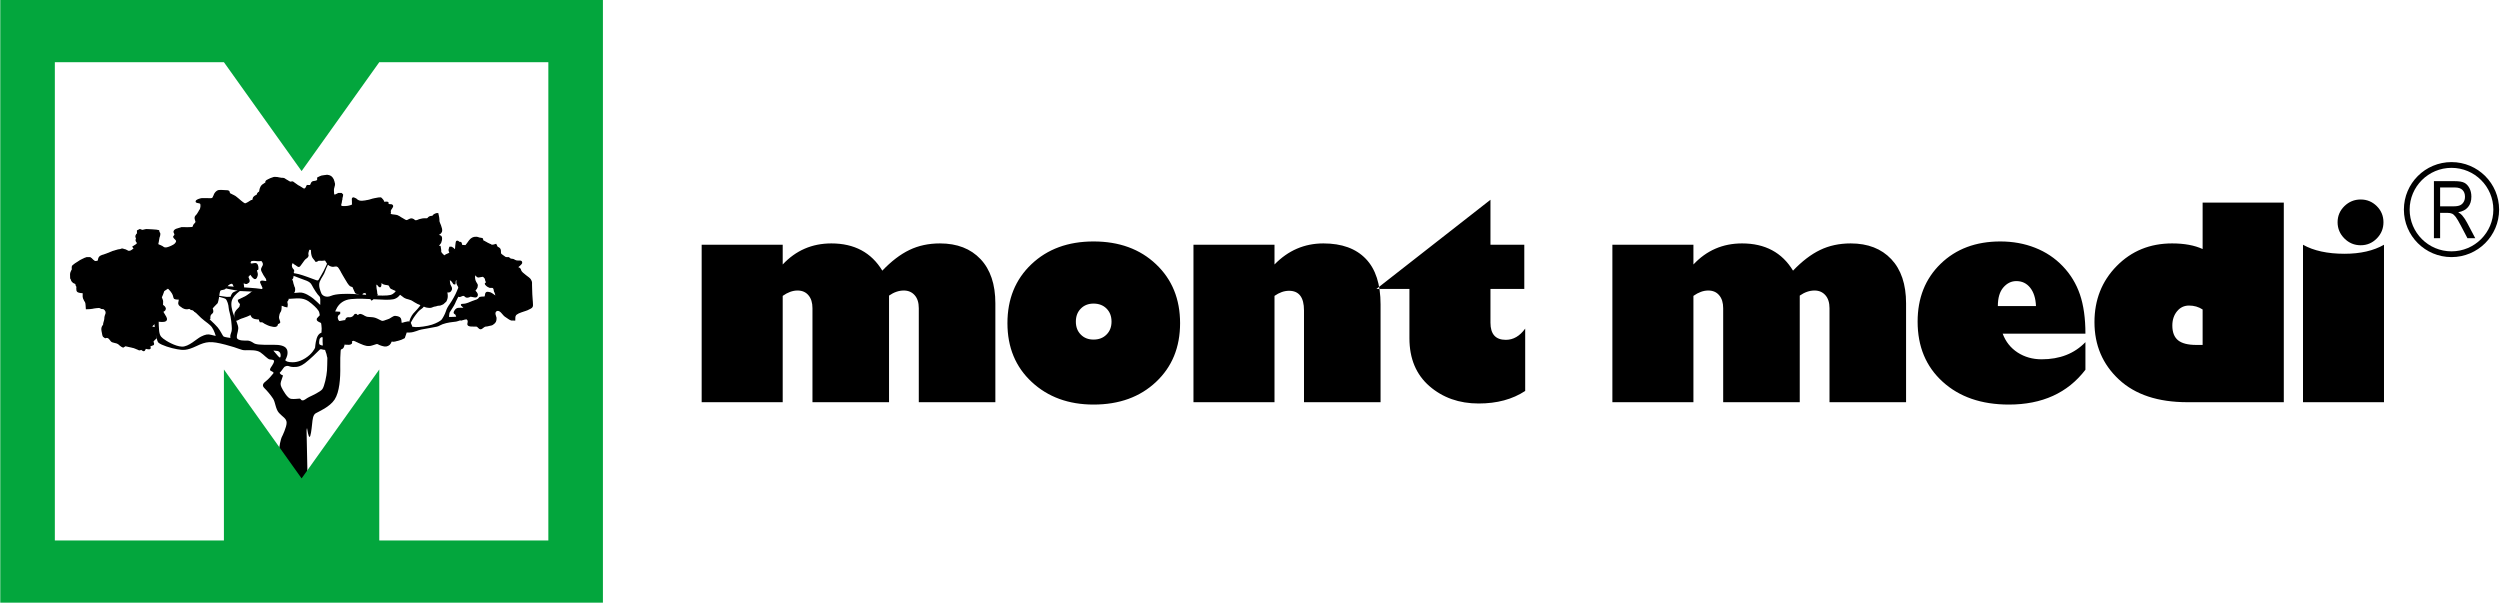 <?xml version="1.0" encoding="UTF-8" standalone="no"?>
<svg width="2462px" height="594px" viewBox="0 0 2462 594" version="1.1" xmlns="http://www.w3.org/2000/svg" xmlns:xlink="http://www.w3.org/1999/xlink" xmlns:sketch="http://www.bohemiancoding.com/sketch/ns">
    <!-- Generator: Sketch 3.4.2 (15855) - http://www.bohemiancoding.com/sketch -->
    <title>mont_medi</title>
    <desc>Created with Sketch.</desc>
    <defs></defs>
    <g id="Page-1" stroke="none" stroke-width="1" fill="none" fill-rule="evenodd" sketch:type="MSPage">
        <g id="mont_medi" sketch:type="MSLayerGroup">
            <g id="Group" sketch:type="MSShapeGroup">
                <path d="M151.518,313.791 C151.518,313.791 153.143,335.041 156.143,337.541 C159.143,340.041 168.518,342.916 174.393,343.916 C180.268,344.916 183.768,345.416 193.518,340.791 C203.268,336.166 207.393,335.666 221.893,339.416 C236.393,343.166 236.894,344.978 241.769,344.916 C246.644,344.854 252.769,344.541 256.394,346.978 C260.019,349.415 263.644,353.791 265.706,353.978 C267.768,354.166 269.894,354.353 269.894,355.54 C269.894,356.727 268.832,358.915 267.832,360.29 C266.832,361.665 265.145,363.978 266.27,364.915 C267.395,365.853 270.145,366.353 269.208,367.665 C268.27,368.977 264.146,373.727 261.834,375.415 C259.522,377.103 257.522,379.415 260.272,382.103 C263.022,384.791 266.523,388.915 268.898,392.541 C271.273,396.164 271.273,402.791 274.773,406.666 C278.273,410.541 282.273,412.039 282.273,416.354 C282.273,420.666 277.961,429.665 277.398,430.604 C276.836,431.542 274.523,440.04 274.648,446.916 C274.773,453.791 296.539,482.416 296.539,482.416 L302.899,472.041 L301.899,423.916 C301.899,423.916 302.274,420.604 302.461,422.104 C302.649,423.602 303.773,430.166 304.836,430.292 C305.898,430.417 306.836,422.853 307.336,417.853 C307.836,412.853 308.211,408.603 310.961,406.978 C313.711,405.353 324.711,400.853 329.523,393.478 C334.336,386.103 335.336,372.666 335.086,360.54 C334.836,348.414 335.961,340.915 335.961,340.915 C335.961,340.915 328.338,314.165 328.838,311.79 C329.338,309.415 331.214,295.915 345.714,294.54 C360.214,293.165 379.403,296.352 387.278,294.727 C395.153,293.102 396.778,283.977 396.778,283.977 L392.153,280.727 C392.153,280.727 391.028,288.727 384.528,290.477 C378.028,292.227 354.278,289.727 347.403,289.477 C340.528,289.227 330.903,289.227 326.028,291.352 C321.153,293.477 317.278,291.102 316.403,288.727 C315.528,286.352 313.278,281.477 314.903,277.352 C316.528,273.227 319.028,270.977 320.403,266.602 C321.19,264.096 323.239,260.552 323.802,258.623 C324.223,257.185 323.278,256.977 323.278,256.977 C323.278,256.977 319.278,266.477 316.403,270.977 C313.528,275.477 314.153,276.977 310.903,275.727 C307.653,274.477 298.278,270.977 294.278,269.977 C290.278,268.977 286.403,268.727 286.403,268.727 L286.278,270.852 C286.278,270.852 288.466,271.227 294.216,273.602 C299.966,275.977 304.966,276.602 306.966,280.54 C308.966,284.478 312.778,290.29 314.341,291.602 C315.903,292.914 315.279,296.352 315.403,298.352 C315.527,300.352 315.278,300.227 315.278,300.227 C315.278,300.227 310.59,295.665 308.403,293.915 C306.215,292.165 299.778,287.665 295.153,288.103 C290.528,288.541 279.215,289.228 279.215,289.228 L278.153,294.79 C278.153,294.79 285.215,294.102 292.215,293.852 C299.215,293.602 302.777,295.54 306.903,299.04 C311.029,302.54 313.903,305.478 314.465,307.915 C315.027,310.352 316.84,320.665 316.777,323.477 C316.714,326.289 316.589,327.602 316.589,327.602 C316.589,327.602 313.338,328.291 311.838,333.416 C310.338,338.541 310.588,341.416 310.276,342.416 C309.964,343.416 307.214,348.73 300.526,352.855 C293.838,356.98 288.901,356.98 285.338,356.605 C281.775,356.23 280.9,354.73 280.9,354.73 C280.9,354.73 283.025,351.105 283.15,348.042 C283.275,344.98 283.212,339.293 269.212,339.543 C255.212,339.793 251.712,339.168 249.712,337.793 C247.712,336.418 245.587,335.418 243.837,335.418 C242.087,335.418 233.212,336.043 233.212,332.043 C233.212,328.043 235.461,325.043 234.336,320.855 C233.211,316.667 230.149,310.543 229.461,308.23 C228.773,305.918 226.523,299.168 228.898,294.48 C231.273,289.792 236.273,286.605 236.273,286.605 L260.961,287.73 L261.586,285.23 C261.586,285.23 253.992,283.876 246.836,283.48 C239.68,283.084 220.024,281.48 220.024,281.48 L219.024,283.042 C219.024,283.042 223.649,284.479 227.962,285.167 C232.274,285.855 234.212,286.292 234.212,286.292 C234.212,286.292 230.087,286.854 228.65,288.917 C227.212,290.979 227.212,292.167 227.212,292.167 C227.212,292.167 224.837,292.479 223.15,292.355 C221.462,292.23 213.962,290.98 213.962,290.98 C212.274,289.042 208.417,290.151 209.979,290.686 C211.988,291.373 221.298,293.539 222.212,294.418 C223.837,295.98 225.087,300.356 225.212,303.23 C225.337,306.104 226.899,308.855 227.712,316.168 C228.524,323.48 228.4,324.668 227.962,326.543 C227.524,328.418 226.712,329.73 226.774,331.23 C226.836,332.73 226.899,332.792 226.899,332.792 C226.899,332.792 221.149,332.042 220.211,331.417 C219.273,330.792 217.149,325.667 214.399,322.417 C211.649,319.167 204.274,312.479 204.274,312.479 L194.899,302.854 L188.711,301.479 L187.149,302.229 C187.149,302.229 193.837,309.229 198.087,313.104 C202.337,316.979 206.462,319.168 208.712,322.293 C210.962,325.418 212.462,330.793 212.462,330.793 C212.462,330.793 211.024,330.606 207.837,329.731 C204.65,328.856 202.275,329.356 197.962,331.481 C193.649,333.606 185.837,341.606 179.149,341.356 C172.461,341.106 163.337,335.606 160.587,333.356 C157.837,331.106 156.587,329.731 156.337,320.231 C156.087,310.731 156.275,309.919 156.275,309.919 L151.518,313.791 L151.518,313.791 L151.518,313.791 Z M270.401,346.668 C271.589,348.012 273.12,349.918 273.901,350.731 C274.682,351.543 275.589,352.574 276.057,351.793 C276.526,351.011 276.713,347.98 275.182,346.668 C273.651,345.356 273.338,345.668 271.713,345.481 C270.088,345.293 269.182,345.106 269.401,345.512 C269.62,345.918 270.401,346.668 270.401,346.668 L270.401,346.668 L270.401,346.668 Z M317.683,336.075 C317.621,334.013 317.995,331.95 317.308,331.95 C316.621,331.95 314.808,332.638 314.558,334.7 C314.308,336.762 313.746,339.012 315.433,339.637 C317.12,340.262 317.871,340.825 317.871,339.7 C317.87,338.575 317.683,336.075 317.683,336.075 L317.683,336.075 L317.683,336.075 Z M280.461,361.045 C280.023,361.231 278.023,363.856 277.586,364.606 C277.149,365.356 275.398,367.17 275.398,367.17 C275.398,367.17 276.398,369.106 277.773,369.295 C279.148,369.483 278.523,370.483 277.461,373.545 C276.399,376.607 275.71,378.231 277.148,381.293 C278.586,384.357 283.086,392.355 286.586,392.795 C290.086,393.233 293.259,392.545 294.898,392.545 C296.537,392.545 295.96,394.233 297.96,394.295 C299.96,394.357 301.585,392.295 304.522,390.92 C307.459,389.545 315.336,385.92 317.398,383.295 C319.46,380.668 321.649,370.356 322.024,364.856 C322.399,359.356 322.462,344.543 322.462,344.543 C322.462,344.543 319.524,344.731 317.962,344.293 C316.4,343.855 315.461,343.543 314.65,344.543 C313.838,345.543 304.462,354.606 300.275,357.668 C296.088,360.73 293.213,361.606 288.775,361.418 C283.628,361.201 284.452,359.334 280.461,361.045 L280.461,361.045 L280.461,361.045 Z" id="Shape" fill="#000000"></path>
                <path d="M0.265,0 L593.753,0 L593.753,593.488 L0.265,593.488 L0.265,0 L0.265,0 L0.265,0 Z M220.509,61.244 L297.009,168.494 L373.509,61.244 L540.009,61.244 L540.009,532.244 L373.509,532.244 L373.509,363.869 L297.009,471.119 L220.509,363.869 L220.509,532.244 L54.009,532.244 L54.009,61.244 L220.509,61.244 L220.509,61.244 L220.509,61.244 Z" id="Shape" fill="#03A63D"></path>
                <g transform="translate(691, 162)" id="Shape">
                    <path d="M79.809,79.036 L79.809,98.466 C92.722,84.664 108.676,77.716 127.714,77.716 C150.322,77.716 167.067,86.643 177.909,104.533 C186.767,95.26 195.668,88.444 204.571,84.18 C213.473,79.871 223.52,77.716 234.714,77.716 C251.593,77.716 264.901,82.905 274.642,93.192 C284.337,103.48 289.229,117.988 289.229,136.711 L289.229,234.089 L213.827,234.089 L213.827,141.507 C213.827,136.01 212.461,131.701 209.729,128.669 C207.04,125.638 203.47,124.099 199.109,124.099 C194.173,124.099 189.326,125.77 184.521,129.11 L184.521,234.089 L109.115,234.089 L109.115,141.507 C109.115,136.099 107.793,131.833 105.149,128.758 C102.55,125.638 98.935,124.099 94.397,124.099 C89.637,124.099 84.789,125.859 79.809,129.372 L79.809,234.089 L0,234.089 L0,79.036 L79.809,79.036 L79.809,79.036 L79.809,79.036 Z M385.915,236.417 C361.325,236.417 341.008,228.987 325.055,214.171 C309.101,199.358 301.126,180.061 301.126,156.276 C301.126,132.491 308.97,113.15 324.748,98.203 C340.482,83.256 360.884,75.783 385.917,75.783 C411.168,75.783 431.661,83.254 447.439,98.203 C463.26,113.15 471.147,132.491 471.147,156.276 C471.147,180.015 463.26,199.272 447.439,214.13 C431.659,228.987 411.168,236.417 385.915,236.417 L385.915,236.417 L385.915,236.417 Z M385.915,136.976 C380.759,136.976 376.572,138.647 373.355,141.945 C370.094,145.24 368.508,149.506 368.508,154.737 C368.508,159.969 370.094,164.235 373.355,167.486 C376.572,170.784 380.759,172.412 385.915,172.412 C391.16,172.412 395.434,170.784 398.695,167.486 C401.999,164.235 403.631,159.967 403.631,154.737 C403.631,149.419 401.999,145.155 398.695,141.858 C395.434,138.606 391.16,136.976 385.915,136.976 L385.915,136.976 L385.915,136.976 Z M564.133,79.036 L564.133,98.466 C577.53,84.664 593.614,77.716 612.257,77.716 C630.414,77.716 644.34,82.774 654.035,92.884 C663.729,102.953 668.577,117.9 668.577,137.77 L668.577,234.091 L593.175,234.091 L593.175,143.661 C593.175,130.783 588.239,124.364 578.455,124.364 C573.695,124.364 568.936,126.035 564.133,129.374 L564.133,234.091 L484.323,234.091 L484.323,79.038 L564.133,79.038 L564.133,79.036 L564.133,79.036 Z M810.128,79.036 L810.128,122.559 L776.811,122.559 L776.811,155.794 C776.811,167.046 781.834,172.674 791.927,172.674 C799.33,172.674 805.675,168.983 811.009,161.596 L811.009,223.011 C798.449,231.278 783.202,235.363 765.178,235.363 C746.007,235.363 729.834,229.649 716.701,218.263 C703.569,206.834 697.002,191.095 697.002,171.094 L697.002,122.561 L664.479,122.561 L776.811,34.722 L776.811,79.038 L810.128,79.038 L810.128,79.036 L810.128,79.036 Z" fill="#000000"></path>
                    <path d="M976.68,79.036 L976.68,98.466 C989.591,84.664 1005.545,77.716 1024.583,77.716 C1047.191,77.716 1063.936,86.643 1074.778,104.533 C1083.637,95.26 1092.539,88.444 1101.44,84.18 C1110.344,79.871 1120.391,77.716 1131.585,77.716 C1148.464,77.716 1161.772,82.905 1171.513,93.192 C1181.206,103.48 1186.098,117.988 1186.098,136.711 L1186.098,234.089 L1110.696,234.089 L1110.696,141.507 C1110.696,136.01 1109.33,131.701 1106.598,128.669 C1103.911,125.638 1100.341,124.099 1095.978,124.099 C1091.042,124.099 1086.195,125.77 1081.392,129.11 L1081.392,234.089 L1005.988,234.089 L1005.988,141.507 C1005.988,136.099 1004.666,131.833 1002.022,128.758 C999.423,125.638 995.808,124.099 991.27,124.099 C986.51,124.099 981.66,125.859 976.682,129.372 L976.682,234.089 L896.869,234.089 L896.869,79.036 L976.68,79.036 L976.68,79.036 L976.68,79.036 Z M1362.728,202.129 C1345.232,224.988 1320.114,236.417 1287.324,236.417 C1260.309,236.417 1238.538,228.899 1222.102,213.91 C1205.665,198.963 1197.469,179.225 1197.469,154.737 C1197.469,131.482 1205.006,112.49 1220.12,97.81 C1235.236,83.124 1254.846,75.785 1278.907,75.785 C1291.246,75.785 1302.662,77.849 1313.149,81.984 C1323.638,86.116 1332.718,92.138 1340.386,100.14 C1348.051,108.141 1353.694,117.414 1357.307,127.968 C1360.92,138.519 1362.728,151.398 1362.728,166.607 L1281.244,166.607 C1284.196,174.523 1289.088,180.675 1295.964,185.162 C1302.84,189.602 1310.727,191.844 1319.585,191.844 C1337.519,191.842 1351.884,186.213 1362.728,174.961 L1362.728,202.129 Z M1276.482,139.439 L1314.03,139.439 C1313.721,131.701 1311.783,125.679 1308.3,121.328 C1304.818,116.973 1300.28,114.821 1294.683,114.821 C1289.791,114.821 1285.516,116.888 1281.903,121.062 C1278.29,125.239 1276.482,131.349 1276.482,139.439 L1276.482,139.439 L1276.482,139.439 Z M1558.087,37.537 L1558.087,234.089 L1463.164,234.089 C1434.167,234.089 1411.646,226.617 1395.647,211.669 C1379.648,196.72 1371.629,177.951 1371.629,155.265 C1371.629,133.196 1378.945,114.777 1393.53,99.961 C1408.118,85.144 1426.275,77.714 1448.089,77.714 C1460.121,77.714 1470.168,79.563 1478.145,83.254 L1478.145,37.537 L1558.087,37.537 L1558.087,37.537 L1558.087,37.537 Z M1478.145,177.685 L1478.145,142.779 C1474.179,140.187 1469.729,138.91 1464.747,138.91 C1459.988,138.91 1456.066,140.758 1452.981,144.495 C1449.897,148.23 1448.311,152.934 1448.311,158.606 C1448.311,165.244 1450.205,170.036 1453.953,173.115 C1457.699,176.146 1463.647,177.685 1471.845,177.685 L1478.145,177.685 L1478.145,177.685 L1478.145,177.685 Z M1633.798,79.521 C1627.584,79.521 1622.252,77.323 1617.756,72.836 C1613.305,68.353 1611.058,63.034 1611.058,56.878 C1611.058,50.678 1613.305,45.405 1617.756,41.009 C1622.252,36.658 1627.584,34.46 1633.798,34.46 C1639.967,34.46 1645.256,36.658 1649.665,41.009 C1654.072,45.407 1656.23,50.678 1656.23,56.878 C1656.23,63.034 1654.07,68.355 1649.665,72.836 C1645.256,77.321 1639.967,79.521 1633.798,79.521 L1633.798,79.521 L1633.798,79.521 Z M1656.757,79.036 L1656.757,234.089 L1576.993,234.089 L1576.993,79.036 C1587.48,84.925 1601.097,87.915 1617.888,87.915 C1633.491,87.915 1646.446,84.925 1656.757,79.036 L1656.757,79.036 L1656.757,79.036 Z" fill="#000000"></path>
                    <path d="M1723.24,0.466 C1747.57,0.466 1767.293,20.143 1767.293,44.41 C1767.293,68.681 1747.57,88.358 1723.24,88.358 C1698.911,88.358 1679.188,68.681 1679.188,44.41 C1679.188,20.143 1698.911,0.466 1723.24,0.466 L1723.24,0.466 L1723.24,0.466 Z" stroke="#000000" stroke-width="5.669"></path>
                    <path d="M1705.922,72.554 L1705.922,16.404 L1726.378,16.404 C1730.664,16.404 1733.81,16.93 1735.853,17.974 C1737.885,19.019 1739.548,20.771 1740.858,23.2 C1742.169,25.645 1742.81,28.47 1742.81,31.687 C1742.81,35.923 1741.71,39.36 1739.494,41.99 C1737.281,44.617 1734.056,46.292 1729.837,47.009 C1731.553,48.028 1732.864,49.061 1733.755,50.106 C1735.578,52.251 1737.178,54.642 1738.552,57.273 L1746.612,72.552 L1738.932,72.552 L1732.798,60.868 C1730.413,56.303 1728.617,53.218 1727.397,51.636 C1726.178,50.054 1725,48.994 1723.873,48.447 C1722.733,47.9 1721.133,47.621 1719.09,47.621 L1712.026,47.621 L1712.026,72.552 L1705.922,72.552 L1705.922,72.554 L1705.922,72.554 Z M1712.028,41.193 L1725.16,41.193 C1728.017,41.193 1730.193,40.837 1731.686,40.148 C1733.167,39.468 1734.349,38.38 1735.212,36.893 C1736.089,35.416 1736.522,33.688 1736.522,31.728 C1736.522,28.892 1735.683,26.67 1734.018,25.047 C1732.367,23.427 1729.89,22.618 1726.613,22.618 L1712.028,22.618 L1712.028,41.193 L1712.028,41.193 L1712.028,41.193 Z" fill="#000000"></path>
                </g>
                <path d="M313.035,175.238 L313.035,177.68 C309.792,179.822 307.946,177.982 306.848,180.534 C305.587,183.533 306.035,182.837 302.578,182.837 C301.73,184.417 301.474,186.365 299.276,186.365 C298.719,186.365 295.882,184.332 295.128,183.944 C294.481,183.597 293.802,183.256 293.17,182.889 C292.284,182.33 288.355,179.342 288.27,179.309 C285.748,179.309 286.291,180.185 284.326,178.858 C283.238,178.212 282.149,177.566 281.06,176.92 C279.48,175.855 279.789,175.825 277.254,175.789 C274.546,175.518 271.169,174.156 268.57,175.35 C268.096,175.516 267.623,175.683 267.15,175.849 C266.346,176.05 265.801,176.446 265.072,176.786 C264.76,176.93 264.447,177.074 264.134,177.218 C264.121,177.225 263.736,177.457 263.618,177.524 C262.947,177.906 263.032,177.678 262.43,178.273 C261.144,179.542 263.318,179.614 260.571,181.031 C259.239,181.719 258.017,182.665 257.246,183.994 C256.971,184.627 256.697,185.261 256.422,185.894 C256.073,186.569 256.181,187.503 255.954,188.418 C255.624,189.746 254.689,189.361 253.977,190.54 C253.103,191.984 254.239,191.713 252.53,192.641 C251.579,193.158 251.18,193.171 250.383,194.052 C249.649,194.864 250.113,194.202 249.732,195.038 C249.352,195.872 249.195,196.582 249.195,197.494 C248.624,197.564 248.053,197.634 247.483,197.704 C246.702,198.202 245.921,198.698 245.141,199.195 C244.577,199.58 244.228,199.771 243.573,200.091 C243.498,200.128 243.275,200.227 243.2,200.266 C241.096,201.346 241.17,201.087 239.164,199.788 C239.115,199.756 239.047,199.713 238.997,199.681 C237.536,198.746 236.192,197.386 234.805,196.217 C233.998,195.565 233.19,194.915 232.383,194.263 C231.592,193.536 231.231,193.466 230.392,192.97 C229.055,192.299 227.718,191.627 226.38,190.956 C224.562,189.491 227.119,187.921 222.232,187.991 C219.961,188.023 216.067,187.144 214.069,188.361 C213.29,188.835 212.403,189.799 211.888,190.551 C211.2,191.555 211.511,191.356 211.046,192.435 C210.95,192.612 210.854,192.788 210.757,192.964 C209.955,194.559 209.964,195.842 207.667,195.887 C204.704,195.945 201.479,195.709 198.551,195.851 C197.522,195.902 194.339,196.913 193.609,197.762 C192.144,199.468 195.951,199.138 197.379,199.947 C198.578,200.626 198.301,205.274 197.067,206.872 C196.438,207.686 196.71,207.371 196.238,208.226 C196.198,208.298 196.085,208.506 196.041,208.575 C195.596,209.312 195.152,210.049 194.707,210.786 C193.799,212.515 191.571,212.869 192.576,216.155 C192.956,217.4 193.633,218.489 192.739,219.688 C189.801,222.458 191.404,222.098 190.029,223.864 C189.33,224.762 180.322,224.362 178.752,224.362 C178.435,224.362 174.037,225.778 173.734,225.926 C173.328,226.159 172.922,226.392 172.516,226.624 C172.473,226.661 172.413,226.716 172.372,226.754 C170.507,228.525 172.422,229.275 172.422,230.874 C172.422,233.353 169.499,232.114 172.714,235.186 C173.825,236.248 174.589,237.242 173.775,238.723 C172.9,240.317 171.943,241.036 170.378,241.886 C168.019,243.165 162.764,245.751 160.464,243.482 C159.496,242.52 156.134,241.549 155,240.729 C155.235,239.859 155.425,239.691 155.573,238.58 C155.769,237.098 156.175,235.59 156.382,233.95 C156.833,232.129 157.201,232.226 157.201,230.145 C157.201,229.104 156.526,230.081 156.1,227.159 C155.376,226.816 144.787,226.175 144.079,226.261 C140.374,226.711 141.3,227.762 137.75,226.261 C137.016,226.623 136.283,226.985 135.549,227.347 C135.549,227.914 135.606,228.743 135.572,229.27 C135.467,230.947 135.697,229.837 135.036,230.642 C133.685,232.288 135.559,229.805 134.647,231.073 C133.406,232.798 134.154,233.741 134.722,234.676 C134.461,235.32 134.172,235.879 134.172,236.575 C134.172,238.314 137.381,239.193 133.653,241.492 C132.817,242.025 131.981,242.556 131.145,243.089 C131.603,243.723 132.062,244.356 132.52,244.989 C130.16,246.221 129.629,247.703 126.742,247.703 C126.073,247.703 125.301,247.103 124.624,246.807 L123.346,246.168 C122.941,246.053 122.999,246.117 122.633,246.057 C121.79,245.919 121.239,245.417 120.408,245.384 C119.691,245.356 119.092,245.92 118.177,246.041 C115.624,246.377 117.128,246.083 114.772,246.754 C113.574,247.11 112.376,247.466 111.177,247.822 C109.777,248.187 108.469,249.112 107.108,249.509 C105.64,250.051 104.172,250.594 102.704,251.136 C100.523,251.778 97.92,252.327 97.375,254.837 C96.824,257.37 97.072,257.45 94.272,257.747 C92.114,257.976 90.056,254.445 88.768,253.947 L85.191,253.947 C84.794,253.947 82.443,255.07 81.92,255.335 C81.248,255.668 80.575,256 79.903,256.332 C78.623,256.937 78.624,257.133 77.541,257.802 C75.965,258.776 73.555,260.223 72.204,261.497 C72.109,261.586 72.015,261.675 71.919,261.764 C71.355,262.388 71.465,261.798 71.332,262.999 C71.006,265.977 72.311,263.704 70.436,267.351 C69.353,269.457 69.779,270.417 69.779,273.761 C69.779,274.573 70.027,274.103 70.389,275.058 C70.637,275.707 70.622,276.139 70.987,276.641 C72.717,279.024 74.089,278.442 74.682,279.239 C75.331,280.113 74.768,279.923 75.173,280.927 C75.966,282.887 75.969,280.781 75.833,284.075 C75.708,287.125 76.701,287.401 79.411,287.874 C80.328,287.964 81.245,288.055 82.162,288.145 C82.162,292.656 81.556,292.215 83.537,296.016 C83.825,296.456 84.113,296.895 84.4,297.335 C85.064,298.688 85.036,302.293 85.188,303.887 C90.238,303.887 92.792,302.894 94.822,302.804 C96.34,302.738 98.019,302.164 99.41,303.296 C100.555,304.229 101.793,302.712 103.779,305.264 C106.001,308.117 103.529,310.825 103.528,312.223 C103.528,313.329 103.485,315.059 102.518,317.723 C101.934,319.331 102.924,319.425 101.449,321.011 C100.301,322.586 100.37,324.305 100.694,326.031 C100.923,327.256 101.282,328.487 101.423,329.671 C101.614,331.287 102.326,331.535 103.624,332.385 C105.05,331.858 106.106,332.083 106.94,332.621 C108.251,333.469 109.011,335.094 109.786,335.806 C111.401,337.291 114.621,336.726 117.074,338.66 C117.507,339.048 117.939,339.434 118.371,339.822 C119.265,340.653 120.136,341.087 121.234,341.613 C121.968,341.161 122.701,340.709 123.435,340.256 C124.913,340.594 125.967,340.85 127.485,341.147 C127.936,341.235 131.641,342.095 131.716,342.129 C132.384,342.375 133.051,342.622 133.718,342.868 C133.78,342.891 133.848,342.927 133.907,342.953 C134.469,343.278 134.648,343.342 135.241,343.536 C135.946,343.766 135.468,343.553 136.038,343.838 C137.031,344.333 137.088,344.776 139.117,343.783 C141.95,345.647 141.666,346.073 143.245,342.698 C150.842,344.744 146.268,341.378 147.673,340.575 C150.518,338.95 151.921,340.435 150.523,336.531 C150.333,336 151.328,334.916 152.288,334.056 C153.915,332.601 153.89,333.247 153.511,330.808 C153.296,329.419 153.041,328.268 153.608,326.87 C154.34,325.065 154.601,324.712 153.151,323.427 C152.959,322.287 149.902,322.694 149.672,322.236 C148.91,320.724 150.527,319.935 152.285,318.328 C156.08,314.856 154.355,316.371 159.48,316.371 C162.796,316.371 164.918,315.684 163.105,312.189 C162.083,310.214 160.421,307.971 160.1,306.925 C160.844,305.924 162.335,305.983 162.6,304.283 C162.835,302.776 161.021,301.24 159.85,300.726 C159.85,295.16 160.57,297.861 158.606,292.695 C159.38,291.554 160.687,287.692 161.194,286.206 C162.611,285.275 164.029,284.343 165.446,283.412 C165.662,283.469 168.465,286.081 170.014,288.771 C171.346,291.083 171.443,293.519 171.75,293.683 C173.384,294.564 175,294.219 176.815,294.386 C176.815,297.73 174.634,299.335 178.519,301.661 C179.166,302.108 179.814,302.555 180.462,303.002 C185.185,305.202 185.553,302.585 187.42,303.988 C188.244,304.607 187.658,304.429 188.677,304.67 C190.01,304.983 190.621,304.909 191.438,306.018 C193.231,308.452 194.451,304.893 197.287,308.119 C197.574,308.446 197.613,308.589 197.85,308.92 C198.601,309.971 199.463,310.487 200.244,311.444 C202.805,314.581 200.209,314.222 204.557,314.405 C205.653,314.451 204.937,314.921 206.483,313.862 C206.483,312.888 206.378,311.706 206.68,310.8 C207.766,307.55 210.782,309.09 208.67,303.533 C209.373,302.497 211.862,300.165 213.783,298.122 C214.099,297.664 214.589,294.846 214.732,294.299 C214.971,293.379 215.287,290.299 215.495,289.425 C215.686,288.622 215.711,286.04 217.273,285.309 C218.721,284.631 220.945,284.876 221.639,283.851 C222.284,282.898 224.165,280.724 224.659,280.323 C225.539,279.61 227.705,278.26 228.939,278.916 C230.194,279.583 230.519,282.27 231.175,282.837 C235.24,286.351 233.443,284.695 235.666,284.708 C240.726,284.736 239.916,283.433 239.064,278.389 C240.658,278.425 241.051,278.617 242.162,278.98 C243.05,279.27 243.447,278.52 243.994,278.291 C246.953,277.048 243.479,273.721 244.07,272.304 C244.548,271.762 245.026,271.221 245.505,270.679 C247.188,268.777 246.402,269.652 248.731,272.372 C250.033,273.896 251.388,275.057 252.277,273.284 C252.305,273.228 252.338,273.157 252.366,273.1 C252.459,272.921 252.553,272.743 252.647,272.563 C254.065,269.615 252.315,267.793 252.295,265.621 C252.291,265.119 253.738,265.72 253.79,265.004 C253.902,263.453 253.75,261.025 252.393,259.983 C251.375,259.2 248.169,260.51 247.056,260.134 C245.47,259.599 246.194,257.472 246.992,256.697 C247.161,256.532 249.556,255.885 251.722,256.305 C254.119,256.77 257.131,256.496 257.426,256.204 C258.26,256.756 259.314,258.207 259.553,259.618 C260.05,262.56 256.717,263.951 258.097,266.867 C258.757,268.117 259.417,269.365 260.077,270.614 C262.629,274.538 262.942,274.205 262.942,277.016 C262.942,278.843 254.969,274.74 257.274,279.078 C257.793,280.055 258.194,281.062 258.636,282.077 C259.748,285.155 259.576,283.441 258.56,284.908 C258.493,285.022 258.426,285.137 258.358,285.251 C258.002,285.896 258.525,285.882 257.718,286.249 C254.341,287.781 250.311,285.97 248.208,287.726 C247.565,288.268 246.922,288.81 246.28,289.352 C244.839,290.311 243.575,291.402 242.047,292.233 C239.656,293.403 237.266,294.574 234.875,295.744 C234.999,297.212 236.201,298.231 237.076,299.272 C236.527,301.597 236.754,302.235 235.646,303.289 C234.233,304.633 232.854,306.028 231.961,307.797 C231.087,309.526 231.568,313.505 231.572,315.557 C232.985,315.232 234.136,314.779 235.304,314.081 C236.311,313.479 236.125,313.68 237.19,313.227 C239.079,312.423 241.408,311.937 243.249,311.061 C244.493,310.479 245.738,309.897 246.982,309.314 C248.001,311.41 248.27,312.847 251.026,313.467 C252.553,313.811 253.951,313.928 255.511,313.928 C255.511,314.94 255.933,315.713 256.337,316.642 C259.337,316.642 258.921,317.004 260.988,318.297 C262.099,318.829 263.21,319.362 264.321,319.895 C265.995,320.615 272.234,322.487 272.781,320.057 C273.428,317.187 274.154,319.424 275.484,317.022 C275.553,316.897 273.709,314.252 274.14,311.586 C275.295,304.439 276.699,309.449 276.699,300.356 C279.004,300.356 279.486,301.562 282.477,301.985 C282.84,300.194 282.71,298.855 282.202,297.099 C282.66,296.375 283.119,295.652 283.578,294.928 C282.972,293.284 282.325,292.546 282.752,290.857 C284.225,290.5 285.697,290.144 287.169,289.786 C288.511,289.402 288.612,288.831 289.298,287.815 C290.159,286.54 290.161,284.25 289.61,283.005 C289.262,282.218 289.382,282.884 289.121,281.859 C288.875,281.106 288.629,280.354 288.383,279.601 C287.679,277.099 288.28,277.747 286.878,275.115 C287.766,273.807 288.051,274.573 288.262,272.68 C288.595,269.692 289.804,270.573 288.254,267.515 C288.529,267.334 288.804,267.153 289.079,266.972 C289.079,265.022 286.856,265.384 286.706,261.124 C286.704,261.046 287.237,258.867 288.043,258.439 C288.682,258.1 289.611,259.469 289.756,259.55 C295.951,263.044 292.866,264.405 299.264,256.003 C300.616,254.228 301.913,253.868 302.453,253.146 C304.446,250.482 301.688,252.302 303.842,246.064 C304.183,245.074 306.033,244.712 306.86,246.184 C307.024,246.476 306.611,252.086 309.23,254.696 C310.098,255.561 310.375,256.157 311.093,257.201 C312.756,257.201 312.257,256.387 313.593,256.139 C314.275,256.012 316.335,256.118 317.153,256.121 C318.74,256.128 319.368,255.816 320.486,255.811 C321.143,256.88 321.801,257.948 322.459,259.017 C323.533,260.739 325.806,262.085 327.879,262.085 C329.43,262.085 332.167,260.636 334.025,263.622 C334.413,264.236 334.799,264.849 335.186,265.462 C335.476,265.938 335.448,265.833 335.708,266.304 C336.05,266.962 336.392,267.62 336.733,268.278 C336.763,268.329 336.804,268.398 336.835,268.449 C337.328,269.32 337.822,270.191 338.315,271.061 C339.874,273.429 341.102,276.052 342.718,278.389 C343.14,278.968 343.563,279.546 343.985,280.124 C344.029,280.179 344.626,280.827 344.638,280.837 C344.93,281.092 345.204,281.296 345.598,281.518 C346.079,281.79 347.402,281.865 347.729,282.402 C348.396,283.498 349.8,287.656 350.209,288.097 C350.881,288.822 350.874,288.53 351.97,288.803 C353.02,289.306 354.07,289.808 355.119,290.311 C357.224,290.311 355.965,289.484 357.038,288.404 C358.141,288.134 359.244,287.866 360.347,287.596 C360.687,288.293 360.471,288.22 360.712,288.865 C361.147,290.032 361.57,291.044 362.704,291.784 C364.475,292.939 364.901,293.488 366.125,295.195 C367.433,294.332 367.978,292.785 368.603,291.396 C368.969,291.486 369.335,291.577 369.703,291.667 C370.254,291.214 370.804,290.762 371.354,290.31 C371.063,289.233 371.033,290.007 370.848,288.91 C370.75,288.337 370.79,287.792 370.696,287.159 C370.274,284.836 370.09,284.076 370.018,282.609 C369.935,280.919 369.629,280.612 370.803,279.453 C372.285,279.453 373.142,282.831 374.436,282.182 C375.013,281.892 374.813,280.155 375.207,277.825 C376.402,277.923 376.163,278.106 376.932,278.838 C378.617,280.255 381.444,279.727 383.029,280.603 C384.196,281.248 384.064,283.371 385.523,283.935 C386.841,284.535 388.16,285.134 389.478,285.733 C390.993,286.264 390.841,285.909 391.84,287.203 C392.873,288.54 396.485,291.471 398.057,292.471 C401.405,294.599 403.432,293.561 407.691,296.539 C407.801,296.612 407.91,296.685 408.02,296.757 C408.07,296.789 408.138,296.831 408.189,296.861 C409.3,297.484 410.412,298.107 411.523,298.729 C413.342,299.468 415.162,300.207 416.981,300.945 C419.757,302.268 419.701,302.312 423.361,302.523 C425.505,302.523 426.004,301.395 428.316,301.168 C430.004,301.003 429.548,300.746 430.898,300.458 C432.172,300.186 432.718,300.545 433.84,300.104 C434.152,299.959 434.464,299.814 434.776,299.669 C434.842,299.646 434.92,299.629 434.988,299.607 C435.368,299.44 435.75,299.273 436.13,299.106 C436.386,298.91 436.57,298.686 437.003,298.338 C437.575,297.816 438.146,297.295 438.718,296.773 C439.374,296.047 439.027,296.515 439.327,295.745 C439.628,294.973 440.029,294.141 440.146,293.297 C440.422,291.312 440.231,289.205 439.596,287.327 C440.953,287.327 442.153,287.522 443.081,286.964 C446.371,283.735 442.879,282.126 442.643,279.164 C442.638,278.605 442.035,275.835 442.428,275.115 C442.757,274.511 444.002,275.828 444.819,276.412 C446.329,277.494 446.448,279.803 447.85,279.456 C447.85,278.69 448.128,274.981 449.025,275.058 C450.791,275.208 449.937,277.516 450.092,278.527 C450.426,280.704 452.138,282.333 452.512,283.407 C452.978,284.746 452.043,285.384 451.606,286.96 C451.363,287.806 451.12,288.652 450.877,289.498 C450.877,293.976 454.909,290.574 456.149,290.629 C457.628,290.695 458.927,292.346 459.074,292.38 C461.051,292.838 462.764,291.661 463.033,291.59 C464.449,291.217 468.006,292.938 469.221,291.969 C469.785,291.52 470.533,290.049 469.093,288.321 C466.964,285.759 467.138,286.714 468.98,284.082 C469.567,283.241 469.864,282.496 469.864,280.812 C469.864,280.226 469.19,279.434 468.873,278.805 C468.845,278.75 468.809,278.68 468.78,278.625 C468.642,278.399 468.505,278.173 468.367,277.947 C466.062,273.851 467.359,268.249 469.181,271.252 C469.73,272.154 470.712,272.687 471.171,272.613 C472.189,272.45 473.158,272.192 475.403,271.858 C476.263,271.858 477.926,273.717 478.18,274.519 C478.683,276.109 477.917,275.146 479.531,278.372 C479.073,278.643 478.614,278.915 478.156,279.186 C478.156,280.006 478.623,280.345 479.177,280.892 C480.229,281.928 481.143,282.255 482.448,282.822 C482.898,283.017 484.549,282.557 485.407,282.963 C487.206,283.812 486.814,286.53 487.141,286.927 C488.169,288.176 488.665,291.948 488.86,292.489 C488.275,292.335 484.248,289.032 482.907,288.573 C482.36,288.385 482.318,288.471 481.794,288.314 C477.433,287.008 478.818,290.499 477.815,292.244 C477.406,292.955 475.947,292.7 474.556,292.768 C470.964,292.948 473.202,293.838 469.789,295.518 C468.386,296.124 466.7,296.48 465.297,297.086 C462.872,298.087 460.676,299.153 458.082,299.68 C455.363,300.23 452.711,299.233 456,301.757 C459.218,304.223 455.909,303.75 453.302,303.779 C451.436,303.8 449.89,303.798 448.836,305.189 C446.023,308.906 448.123,308.393 449.116,309.495 C449.401,310.259 449.684,311.022 449.969,311.786 C450.455,311.685 450.941,311.583 451.427,311.481 C452.167,311.481 453.191,311.941 453.528,312.395 C453.745,313.267 453.963,314.138 454.179,315.009 C455.969,314.48 457.968,313.82 459.825,313.82 C463.076,316.38 459.66,319.177 461.505,320.268 C463.761,321.602 469.17,320.309 470.301,321.364 C470.335,321.397 470.405,321.458 470.443,321.495 C473.004,323.95 473.025,324.467 476.223,321.823 C477.733,320.574 478.42,321.141 480.513,320.627 C481.222,320.452 481.172,320.322 482.014,320.208 C484.615,319.854 484.77,319.575 486.512,318.13 C486.613,318.049 486.714,317.967 486.815,317.887 C486.856,317.848 486.919,317.797 486.958,317.756 C488.306,316.33 488.301,314.594 488.301,312.838 C488.301,312.697 487.097,310.079 487.2,308.225 C487.762,305.725 489.925,304.702 492.257,306.058 C494.951,307.745 495.645,310.243 498.4,311.834 C499.413,312.497 502.504,314.78 503.519,314.928 C504.592,314.955 505.665,314.982 506.738,315.009 C506.738,311.076 506.918,309.74 510.619,307.981 C511.521,307.552 512.431,307.242 513.37,306.895 C515.015,306.197 517.608,305.656 518.912,305.033 C524.676,302.279 524.395,302.671 524.042,297.44 C523.869,294.883 523.696,292.326 523.523,289.769 C523.523,286.343 523.212,283.716 523.242,280.528 C523.259,278.734 523.401,278.106 522.789,276.655 C522.273,275.432 521.735,274.68 520.658,273.868 C519.255,272.811 515.663,270.098 514.407,268.906 C510.865,265.546 513.978,264.865 509.215,263.442 C509.512,262.344 509.327,262.922 510.252,262.294 C510.56,262.054 510.866,261.815 511.173,261.574 C511.841,260.938 513.304,259.746 513.617,258.828 C513.617,256.953 512.35,257.344 511.226,257.307 C508.174,257.206 507.965,257.179 505.848,255.906 C504.935,255.356 503.277,255.707 502.314,255.049 C501.863,254.68 501.411,254.312 500.96,253.943 C497.695,253.943 497.977,254.002 496.045,252.548 C495.148,251.896 494.25,251.243 493.352,250.59 C491.786,248.872 493.613,246.019 491.329,244.444 C490.398,243.802 489.489,243.719 489.085,242.586 C489.061,242.52 489.047,242.442 489.023,242.376 C488.783,241.889 488.544,241.402 488.303,240.915 C486.998,241.301 485.813,241.729 484.45,241.729 C483.726,241.729 483.761,241.342 483.185,241.077 C482.843,240.92 482.929,240.981 482.589,240.85 C482.139,240.677 482.144,240.69 481.634,240.435 C481.265,240.256 480.897,240.078 480.528,239.898 C480.006,239.646 480.126,239.703 479.622,239.435 C478.931,239.066 479.333,239.327 478.764,238.925 C477.817,238.412 476.869,237.898 475.923,237.384 C474.021,236.658 476.335,235.2 474.011,234.928 C470.213,234.483 471.366,233.976 469.046,233.846 C466.29,233.692 464.329,234.773 462.509,237.032 C461.85,237.85 459.234,241.804 458.543,242.126 C453.027,241.623 455.189,242.431 454.002,239.432 C453.512,238.198 453.24,239.17 452.531,239.015 C452.114,238.739 451.838,238.499 451.439,238.192 C449.058,236.361 449.513,239.468 449.059,241.868 C448.889,242.774 449.026,245.683 448.394,246.228 C447.881,246.671 446.646,244.898 446.041,244.521 C445.982,244.492 445.906,244.467 445.848,244.439 C444.485,243.776 445.322,243.493 443.094,243.629 C442.303,246.974 441.923,245.4 443.302,249.091 C442.254,250.323 437.754,250.995 437.967,252.584 C436.889,251.873 434.014,249.285 433.82,247.972 L433.82,246.343 C433.636,245.167 433.453,243.991 433.269,242.815 L431.343,242.815 C431.625,241.773 432.359,240.617 433.206,239.767 C434.357,238.614 435.44,233.92 433.933,232.66 C433.07,232.336 432.206,232.011 431.343,231.687 L431.343,230.873 C432.676,230.567 434.246,229.185 434.645,227.888 C435.019,226.671 434.524,224.595 434.107,223.534 C433.474,221.929 433.889,222.713 433.727,222.279 C433.455,221.643 433.183,221.007 432.911,220.371 C432.708,219.707 432.355,219.178 432.233,218.597 C431.801,216.54 432.525,216.443 431.068,210.518 C430.127,210.518 429.538,210.547 428.766,210.961 C428.693,211 428.49,211.121 428.415,211.158 C428.357,211.186 428.284,211.216 428.227,211.244 C427.086,211.773 426.847,212.067 426.115,213.231 C421.725,213.231 422.34,215.063 420.612,215.674 C418.661,215.674 416.716,215.509 415.167,216.003 C414.359,216.202 413.552,216.4 412.744,216.599 C410.843,217.272 411.25,217.574 409.055,217.574 C408.278,217.574 407.997,216.909 407.363,216.529 C405.667,215.515 404.813,215.48 403.128,216.34 C401.074,217.388 400.637,217.875 398.906,217 C397.525,216.191 396.143,215.382 394.761,214.574 C393.593,213.885 392.69,213.108 391.289,212.57 C388.986,211.687 382.427,212.134 384.228,209.914 C384.734,208.492 383.29,208.537 384.87,205.936 C385.757,204.477 387.76,202.572 385.391,201.832 C383.782,201.832 382.894,201.684 382.421,201.458 C380.68,200.629 384.522,198.756 378.512,199.39 C377.581,199.488 377.627,198.297 377.262,197.637 C377.233,197.585 377.186,197.522 377.157,197.47 C377.128,197.418 377.082,197.353 377.052,197.303 C376.565,196.47 375.609,195.745 374.936,195.048 C371.673,195.048 371.696,195.546 368.894,195.874 C367.049,196.09 364.49,197.216 362.355,197.566 C358.866,198.137 354.338,199.462 351.386,196.835 C350.938,196.436 351.537,196.847 350.821,196.307 C350.378,195.974 350.417,196.058 350.133,195.9 C347.171,194.246 346.965,195.056 347.262,197.843 C347.428,199.388 347.074,200.199 347.542,201.813 C344.521,203.39 340.913,203.8 337.692,203.639 C334.479,203.476 335.291,201.459 335.807,199.79 C336.161,198.646 336.438,197.243 336.412,197.218 C336.412,194.272 337.238,193.26 337.238,191.79 C336.871,191.428 336.504,191.066 336.136,190.704 C332.339,190.704 333.826,190.488 332.296,191.26 C328.987,192.999 328.132,193.237 328.132,187.095 C328.132,185.236 329.258,183.065 329.258,181.205 C329.258,180.476 328.238,177.252 327.979,176.767 C326.47,173.959 325.263,173.24 322.103,172.791 C321.79,172.791 317.237,173.414 317.034,173.491 C315.244,174.115 314.692,174.372 313.035,175.238 L313.035,175.238 L313.035,175.238 Z" id="Shape" stroke="#000000" stroke-width="1.399" fill="#000000"></path>
                <path d="M285.72,293.416 C285.72,293.416 289.282,291.791 294.282,291.791 C299.282,291.791 301.47,292.916 304.282,294.666 C307.094,296.416 312.22,300.916 313.657,303.354 C315.094,305.792 318.783,318.417 319.345,323.417 C319.907,328.417 322.971,339.23 322.971,339.23" id="Shape" stroke="#000000" stroke-width="0.567"></path>
                <path d="M420.426,294.092 C420.426,294.092 414.608,297.967 414.267,299.842 C413.926,301.717 408.551,306.967 406.926,308.842 C405.301,310.717 402.499,316.067 403.35,317.455 C404.202,318.844 397.051,321.467 395.176,321.967 C393.301,322.467 391.801,327.342 391.801,327.342 C391.801,327.342 398.551,327.592 403.426,327.467 C408.301,327.342 412.176,324.842 415.176,324.467 C418.176,324.092 427.801,322.092 430.176,321.717 C432.551,321.342 433.926,319.467 439.426,318.217 C444.926,316.967 446.677,317.217 449.177,316.717 C451.676,316.217 455.315,314.656 456.148,314.439 C456.98,314.222 461.301,310.342 461.301,310.342 L460.051,307.592 L454.926,308.217 C454.926,308.217 451.177,311.717 448.427,311.967 C445.676,312.217 442.176,312.092 442.176,312.092 C442.176,312.092 442.426,308.592 442.801,307.717 C443.176,306.842 447.551,300.717 448.177,298.842 C448.802,296.967 452.552,289.967 452.552,289.967 L456.427,281.967 L452.677,280.342 C452.677,280.342 450.927,284.092 449.802,286.967 C448.677,289.842 445.427,295.842 443.177,298.967 C440.927,302.092 439.926,303.967 439.052,306.717 C438.177,309.467 435.926,313.467 434.927,314.717 C433.927,315.967 430.052,318.217 425.427,319.717 C420.801,321.217 412.78,322.355 409.052,322.092 C405.323,321.828 402.801,320.967 402.801,320.967 C402.801,320.967 404.927,317.217 406.177,314.842 C407.427,312.467 411.051,307.717 412.552,306.217 C414.052,304.717 416.522,303.454 417.052,302.342 C417.582,301.23 419.427,300.092 420.177,299.467 C420.927,298.842 423.177,295.967 423.177,295.967 L420.426,294.092 L420.426,294.092 L420.426,294.092 Z" id="Shape" fill="#000000"></path>
                <path d="M350.706,309.791 C349.128,309.826 349.86,309.727 348.848,310.934 C344.642,315.931 341.693,310.052 340.407,316.013 C339.21,315.618 335.058,317.095 333.84,316.785 C333.111,316.599 329.576,311.674 334.338,308.77 L334.338,307.684 L329.956,307.413 C328.896,307.413 326.735,308.176 325.026,308.226 C323.302,308.278 321.247,308.548 319.721,308.94 C315.893,309.921 315.188,311.197 312.702,313.926 C311.999,315.739 314.473,316.411 316.713,317.551 C319.082,318.756 320.837,319.245 323.395,320.699 C324.076,321.086 324.913,321.346 325.509,321.86 L327.49,326.41 C327.589,326.882 323.422,328.752 322.555,331.019 C321.141,334.724 319.705,342.47 321.408,346.28 C322.821,349.443 322.245,350.905 323.132,351.523 C325.763,353.357 325.976,350.551 326.574,349.657 C328.34,347.018 329.111,347.317 330.857,346.031 C332.81,344.073 337.02,343.755 337.855,341.84 C338.303,340.813 338.718,339.739 338.718,338.624 C340.487,338.624 348.127,340.143 345.565,335.91 C348.345,334.685 347.556,334.557 350.029,335.558 C351.554,336.176 352.823,336.824 354.518,337.621 C356.466,338.555 359.326,339.663 361.449,339.98 C363.505,340.287 365.475,339.897 367.472,339.164 C373.082,337.101 371.153,338.48 376.054,339.891 C378.227,340.483 379.748,341.051 381.984,339.976 C383.956,339.029 384.487,337.468 385.275,335.637 C388.812,336.338 389.373,335.311 392.386,334.815 C393.579,334.618 396.9,333.283 398.035,332.542 L399.788,327.496 C399.098,325.499 395.274,324.536 400.489,323.305 C401.867,322.98 402.301,322.511 403.658,322.37 C405.551,322.174 405.669,322.255 404.815,320.362 C404.43,319.506 404.035,318.103 403.348,317.454 C402.214,316.382 396.475,318.763 394.948,318.763 C394.308,314.064 395.227,312.393 389.108,311.754 C387.717,311.609 384.496,314.231 383.295,314.657 C374.997,317.6 377.489,317.254 370.964,314.265 C365.746,311.887 363.021,313.997 358.944,311.666 C357.864,311.048 355.086,309.108 353.806,310.149 C352.433,311.268 351.581,310.946 350.706,309.791 L350.706,309.791 L350.706,309.791 Z" id="Shape" stroke="#000000" stroke-width="1.396" fill="#000000"></path>
            </g>
        </g>
    </g>
</svg>